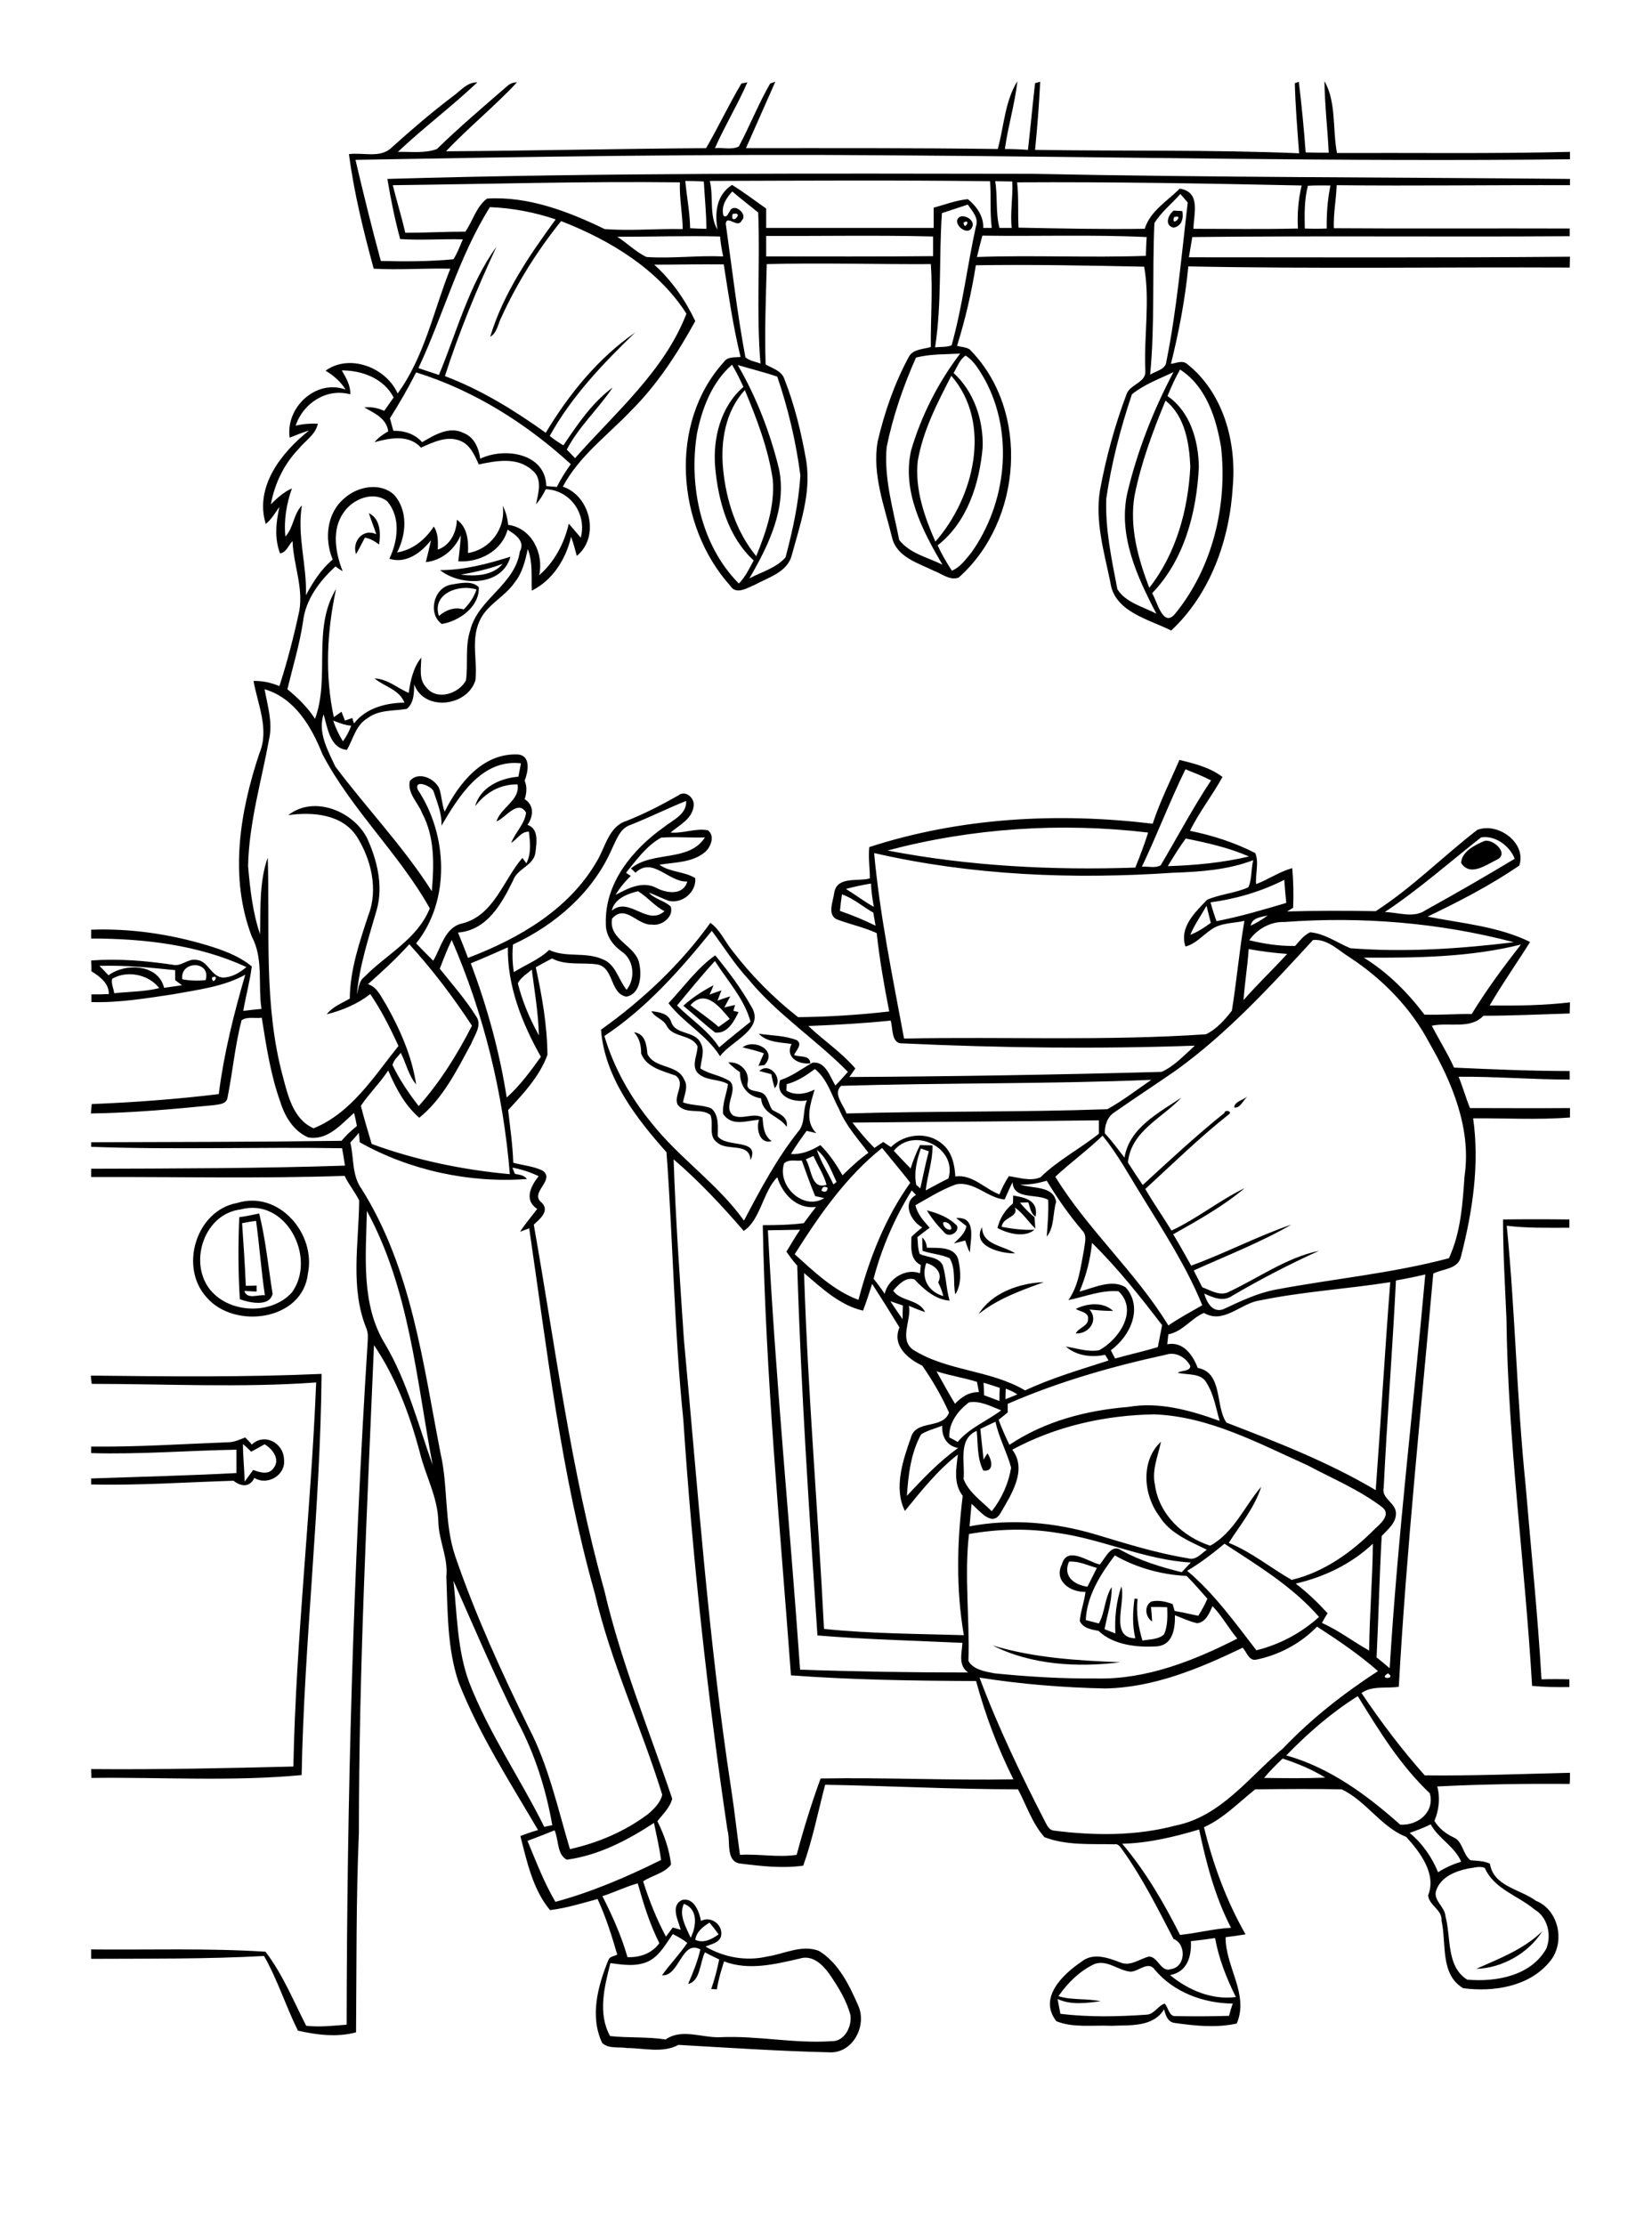 <?xml version="1.0" encoding="utf-8"?>
<!-- Generator: Adobe Illustrator 21.0.2, SVG Export Plug-In . SVG Version: 6.00 Build 0)  -->
<svg version="1.2" baseProfile="tiny" id="Layer_1" xmlns="http://www.w3.org/2000/svg" xmlns:xlink="http://www.w3.org/1999/xlink"
	 x="0px" y="0px" viewBox="0 0 580 781" overflow="scroll" xml:space="preserve">
<path d="M518.3,691c8.1-3.6,16.6-6.8,23.2-13.2C536.7,685.5,527.3,690.8,518.3,691 M348.5,577.5c14.5,4.4,29.8,5.3,44.8,5.9
	C378.5,585.3,362.1,584.4,348.5,577.5 M85.3,506.8c0,4.4,0.5,8.8,0.6,13.2c1-1.4,2-2.7,3-4.1c2.3,0.9,5.5,1.9,7.2-0.7
	c2.4-3.1-0.5-6.7-3.2-8.3c-1.6,0.9-3.2,1.8-4.7,2.6C87.2,508.5,86.3,507.7,85.3,506.8 M80,506.2c2.1,0,4.1-0.9,6.1-1.7
	c0.8,0.8,1.6,1.6,2.3,2.5c4.4-4.2,11.1-0.6,11.3,5.1c0.8,5.5-5.7,9.5-10.4,6.6c-1.6,3.4-4.7,3.1-7.3,1c-16.6,0.5-33.3,1.7-50,1.3
	c0-0.5,0-1.6,0-2.1c17-0.6,34-1,51-1.9c0-2.7,0-5.4,0-8.2c-17,0.3-34,1.7-51,1.2c0-0.6,0-1.7,0-2.3C48,507.9,64,506.8,80,506.2
	 M31.9,482.8c27,0.3,54,0.6,81-0.6c-0.4,47-6.1,93.8-7,140.8c-24.5,2.3-49.2,0.7-73.8,1c0-0.8-0.1-2.3-0.1-3.1
	c23.7,0.2,47.3-0.3,71-0.9c0.9-45,6.2-89.8,8-134.8c-26.2,1.9-52.5,0.5-78.8,0.5C32.1,484.9,31.9,483.5,31.9,482.8 M377.7,459.4
	c3.9-2,9.7-2.6,13.1,0.7c-2.8,0-5.5-0.2-8.3-0.5c3.4,3.8-0.3,8.7-4.8,8.4c1-2.1,4.4-2.5,4.3-5.1
	C382.3,460.5,379.2,460.4,377.7,459.4 M343.6,461.2c4.6-7.5,14.4-10.9,22.9-11.2C358.5,452.9,350.3,455.8,343.6,461.2 M323.8,434.3
	c1,1,1.5,2.1,1.6,3.6c3.8,0.2,9.5-0.6,11,4c0.9,4,1.3,8.8-1,12.4c-0.9-4.2,0.3-8.9-2-12.7c-3-1.4-6.4-1.5-9.5-2.6
	C323.8,437.4,323.8,435.8,323.8,434.3 M356.4,439.9c-5,0.1-15.4-2.5-11.6-9.2C344.8,437,352.3,437.1,356.4,439.9 M527.7,428
	c7.8-0.1,15.5-0.1,23.3,0c0,0.7,0,2.2,0,2.9c-7.4,0-14.7,0.2-22-0.7c3,30.2,3.5,60.6,6.6,90.8c1.9,22.8,4.3,45.6,5.6,68.4
	c3.3-0.1,6.5-0.1,9.8,0c0,0.7,0,2,0,2.7c-4.4,0.1-8.8,0-13.1-0.4c-2.5-43-8.5-85.8-9-128.9C528.4,451.3,527.7,439.7,527.7,428
	 M335.7,427.5c7.3-0.6,5,7.5,4.8,12.1c-0.7-1.4-1.2-2.8-1.6-4.2c-1.4,0.3-2.7,0.7-4,1c1.8-1.8,3.9-3.4,4.4-6.1
	C338,429.3,336.8,428.4,335.7,427.5 M85,429.3c0.5,7.3,1,14.7,1.3,22c1,0,2.9-0.1,3.8-0.1c0,0.5,0,1.6,0,2.1c-1.1,0-3.3-0.2-4.3-0.2
	c0.9,3.1,4.9,1.2,7.2,1.5c-1.3-8.6-1.9-17.5-3.1-26.1C88.2,428.7,86.6,429,85,429.3 M84,427.2c2.3-0.3,4.7-0.8,7-1.3
	c2.3,9.3,3.2,18.8,4.7,28.2c-1.1,4.7-8.1,3.1-11.5,1.9C83.6,446.4,83.6,436.8,84,427.2 M331.2,429c-0.4,1.3,1.4,3,2.7,2.5
	C334.4,430.2,332.5,428.5,331.2,429 M325.4,424.8c3.9,1,7.8,2.5,10.6,5.4c0.9,2.4-3,4.4-4.5,2.3
	C329.2,430.2,327.1,427.6,325.4,424.8 M84.4,424.5c-12.4,1.5-18,17.7-11.2,27.4c6.5,9.1,21.9,9.9,29.3,1.7
	C111.3,441.4,100.4,420.1,84.4,424.5 M83.3,422.2c14.6-4.5,27.7,10.8,24.8,24.8c-1.8,16.5-25.7,19.7-35.5,8.4
	C62.8,444.8,68.8,424.8,83.3,422.2 M355.7,419.6c4.3,0.7,8.9,1.7,7.9,7.4c-1.8-1-1.9-3.3-2.6-5c-0.7,0-2.2,0.1-2.9,0.1
	c1.5,1.8,3.2,3.6,5.1,5.1c0.1,1,0.2,3,0.3,4c-2.5-2.4-4.3-5.4-7.2-7.4c1.5,3.5-4.4,3.3-4.6,6.8c3.8,0.7,7.7,1.2,11.5,1
	c-3.4,2.9-9.3,1.4-13-0.6c0.8-3.4,2.7-6.4,5.4-8.6C355.7,421.8,355.7,420.3,355.7,419.6 M433.3,388.7c0-2,3.3-2.7,4.7-3.9
	C436.5,386.1,435.4,389.1,433.3,388.7 M266.6,375.9c3.5-3.4,8.6,2.7,5.4,6c-0.5-1.6-0.9-3.2-1.2-4.9
	C269.4,376.6,268,376.3,266.6,375.9 M255.7,372.9c4-0.4,7.5,3,6.8,7c-0.8,3.2,2.9,2.8,4.9,3.6c2.4,1.1,2.3,4.2,3.8,6.1
	c2.4,1.3,5.6,2.4,5,5.9c-2.7-4-8.5-4.3-9-10c-4.9-0.8-7.4-4.3-7.4-9.2C258.4,375.4,257,374.2,255.7,372.9 M260.7,367.6
	c4.1-3.2,12.5,1.1,7.7,6.2c-0.5,0.1-1.6,0.2-2.1,0.3c0.6-1.5,1.2-2.9,1.9-4.4C265.8,368.8,263.2,368.2,260.7,367.6 M266.4,362.8
	c4.5,0.7,9.2,0.6,13.4,2.3c2.1,1.5-0.4,3.6-1,5.2c2,0.8,5.6-0.1,5.7,2.9c-4.2,0.5-8.9-2.1-6.6-6.8
	C274,365.8,269.3,365.9,266.4,362.8 M222.6,362.3c4,0.5,4.4,4.5,4.7,7.6c2.5,5.3,10.6,3.5,12.9,9c1.6,2.5,0,5.4-0.4,8
	c3.2,1.2,6.8,0.8,9.9,2.1c2.8,2.3,2.3,6.5,2.3,9.8c3,4.2,15,0.6,11.5,8.4c-0.3-6.5-8.1-3-11.7-6.2c-3.3-2.3-1.1-6.6-2.4-9.7
	c-3.3-2.6-8.6,0.1-11.5-3.6c-1.5-3.3,3-7.4-0.7-10.2c-4.4-1.6-10.2-2.8-12.1-7.7C225.1,367.1,224.6,364.4,222.6,362.3 M228.7,354.9
	c2.6,0.3,5.8,0.7,6.9,3.6c1.4,4.9,8.4,3.1,10.4,7.6c1.6,2.8,0.1,6-0.1,8.9c3.2,2.1,7.3,2.4,10.5,4.6c2.8,3.4-2.8,8.9,1,11.9
	c3.2,1.6,7.1-1.1,10.3,0.7c0.3,3.1,0.4,6.3,3.2,8.3c-4.3,1.2-5.5-4.5-4.4-7.5c-4.4,0.3-9.5,2.5-12.6-2c-0.4-3.6,1.2-7,1.7-10.5
	c-3.4-2-8.1-1-10.9-4.2c-1.9-2.8,0.2-6.1,0.2-9.1c-2.2-4.3-8.6-2.9-10.8-7.1C232.9,357.6,229.9,357.2,228.7,354.9 M242.4,352.8
	c3.3,2.5,6.8,4.9,9.9,7.6c1.3-0.9,2.6-1.8,3.9-2.8C252.7,353.4,247.6,346.9,242.4,352.8 M239.9,353c3.2-2.9,6.8-5.2,10.6-7.2
	c-0.4,1.1-0.9,2.2-1.4,3.3c1.4-0.6,2.8-1,4.2-1.5c-0.5,1.2-0.9,2.4-1.4,3.6c1.5-0.5,3-1.1,4.5-1.5c-0.7,1.3-1.4,2.6-2.1,3.9
	c1.3-0.3,2.5-0.6,3.8-0.9c-0.2,0.5-0.5,1.6-0.6,2.1c0.5,0.1,1.4,0.3,1.8,0.4c-1.6,3.3-3.9,7.7-8.2,7.2
	C247.2,359.4,243.6,356,239.9,353 M237.7,352.9c4.9,4.9,11,8.8,14.8,14.7c3.6-3.1,7.3-6,11-9c-2.1-7.9-8.1-14.4-12.5-21.3
	C246.4,342.3,242.1,347.6,237.7,352.9 M234.7,352.1c5.4-5.7,10-12.3,16.4-16.8c4.7,5.7,9.1,11.6,12.7,18c4.9,7.9-7.1,12-11,17.4
	C248.1,363.2,240,359,234.7,352.1 M521.3,295.1c3.1-0.6,8.6,4.5,4.3,6.6c-3.8,1.8-9.4,6.1-12.6,1.2
	C513.1,298.9,517.9,296.5,521.3,295.1 M384.3,689.3c-5.2,2.4-9.4,6.6-12.7,11.3c4.8,1.5,9.9,0.7,14.8,1.8c-5,0.6-10.3,1.4-15.1-0.8
	c0.3,1.7,0.7,3.5,1,5.2c10,1.2,20.1,1,30.2,0.3c2.7-0.1,4-3.1,6.4-3.9c1.4,1.5,1.5,4.7,4,4.4c6.2,0.1,12.4,0.1,18.6-0.1
	c0.4-1.5,0.8-2.9,1.3-4.3c-10.2-0.1-20.6-3.9-27.3-11.8c-2.3-3.4-5.6,0.5-8.5,0.6C392.7,691.7,388.8,687.7,384.3,689.3 M418.1,681.3
	c0.3,5.4-1.3,10.8-7.3,11.9c6.4,5.3,14.7,8.8,23.1,7.7c-3.3-6.6-6-13.5-7.3-20.7C423.8,680.6,421,681,418.1,681.3 M515.5,655.8
	c-4.5,0.9-9.5,2.9-11.2,7.5c-1.4,3.6,3,5.8,3.2,9.3c2,7.4,0.2,17.5,7.6,22.2c10.1,0.9,22.4-1.3,27.8-10.9c1.9-4.7,0.5-11-4.1-13.7
	c-5.8-4.9-14.3-7.2-17.5-14.6C519.5,654.8,517.3,655.6,515.5,655.8 M394,647.1c8.2,9.7,14.6,20.7,20.3,32c6-0.6,11.9-2.2,17.9-2.5
	c-5.6-10.8-8.7-22.7-11.2-34.5C412.3,644.7,403.2,646.9,394,647.1 M494.9,643.3c4.5,3.7,7.8,8.5,10,13.8c2.5-1.6,5.2-2.8,8.1-3.7
	c-2.3-5.4-7.9-8-10.7-13.1C499.9,641.5,497.4,642.4,494.9,643.3 M450.3,617.2c-2.3,2.2-4.5,4.4-6.5,6.8c7.2,0.1,14.3,0.2,21.5-0.1
	C460.6,621,455.5,618.9,450.3,617.2 M451.6,616.1c15.3,4.3,28.3,13.9,40,24.3c6.1,0.4,12.2-4.3,10.4-11
	c-10.4-9.8-17.9-22.1-25.3-34.1C467.4,601.1,459.2,608.3,451.6,616.1 M487.3,587.3C483.6,589.5,490.5,589.4,487.3,587.3
	 M462.4,570.9c-5.7,5.9-13.4,10-21.4,11.6c-2.5,0.5-3.3-2.7-4.7-4.2c-15.2,7.3-31.2,14-48.3,14.3c-14.7-0.3-29.5-1.5-44.1-3.8
	c6.6,17.6,14.7,34.4,23.3,51.1c0.6,1.2,1.4,2.5,2.9,2.6c14.2,1.8,28.8,1.9,42.7-1.8c15.9-3.2,25.9-17.2,37.7-27.1
	c9.9-10.4,21.3-19.3,33.3-27.1C477.2,580.7,469.8,575.7,462.4,570.9 M375.3,548.1c-2.2,5.2,1.8,8.1,6.5,8.8c1.1-2.2,2.2-4.4,3.3-6.6
	C381.8,549.4,378.7,547.8,375.3,548.1 M391.4,545.9c-5,6.6-9.8,14.1-10.2,22.7c1.5,0.4,3.1,0.8,4.6,1.2c2.2-4,2-8.9,4.5-12.8
	c0.1,5.1-1.6,9.9-2.5,14.8c1.3,0.5,2.5,1,3.8,1.5c-0.3-5.6,0.3-11.2,2.1-16.5c1.6,5.7-4.3,18,4.9,18.2c-1.1-4.6-0.9-9.3-0.3-13.9
	c0.3,0,0.8,0,1.1,0.1c-0.6,4.9,0.3,9.9,1.7,14.6c2.5-0.5,5.6-0.3,7.6-2.2c1.3-3,1.2-6.3,1.1-9.5c-1.9-0.1-3.8-0.1-5.7-0.1
	c0.2,1.7,0.3,3.4,0.4,5.1c-2.4-1.6-2.9-5.4-0.3-7c2.6-0.6,5.1,0,7.5,0.9c0.2,0.6,0.5,1.8,0.7,2.4c2.8,0.5,5.5,1.1,8.3,1.7
	c1.2-1.9,2.3-3.9,3.2-6c-2.4-2.7-4.7-5.4-7.3-8C407.9,552.7,399.1,550.3,391.4,545.9 M454.9,555.8c4.1,3.1,7.7,6.6,11.2,10.4
	c-0.7,1.1-1.4,2.3-2,3.4c5.9,2.6,11,6.6,16.6,9.7c0.1-12.5,1.2-25,1.3-37.5C474.5,548.9,464.9,553.5,454.9,555.8 M416.8,551.3
	c9.5,8,16.8,18.2,24.3,27.9c8.2-2,15.8-6.1,22-11.7c-9.3-10.7-21.5-18-33.2-25.7C425.7,545.3,421.4,548.6,416.8,551.3 M340.2,538.4
	c-1.7,14.8,0.3,29.7-0.2,44.5c1.6,3.1,6,3.8,9.2,4.4c11.9,1.2,23.8,1.9,35.8,1.8c17.4,0.4,34.1-6.2,49.4-14c-3.1-3.7-5.4-8-8.7-11.4
	c-1.1,2.4-2.3,5.7-5.4,6c-2.7-0.6-5.2-1.8-7.8-2.8c0.1,4.4-0.6,10.3-6.1,10.9c-7,0.5-15.5-0.4-20.7-5.4c-2.5-0.5-5.5-0.9-6.6-3.5
	c0.3-3.5,1.6-6.7,2-10.2c-5.2,0.2-11.2-3.8-8.3-9.6c1.8-6.7,9.1-1,13.3,0c2-2.2,4.1-7.6,7.7-4.9c6.6,3.6,13.8,5.8,21.1,7.6
	c1.1-1.2,2.1-2.3,3.2-3.4c-16.1-0.9-31-8.2-46.9-10.4C360.8,536.3,350.4,536.6,340.2,538.4 M323.4,503.4c-3.6,6.5-4.5,14.2-5,21.6
	c5.6-6,11.3-12,18-16.8c-4-0.7-5.8-4-5.6-7.8C328.3,501.4,325.7,502,323.4,503.4 M344.2,501.5c0.3,3.6,0.8,7.2,1.1,10.8
	c0.3-0.5,1-1.7,1.4-2.2c1.5,2.1,2.5,6.6-1.5,6c-2.2-4.3-1.8-9.3-2.3-13.9c-6.7,2.9-4,11.2-4.6,16.9c1.8,4.7,6.4,7.8,9.9,11.3
	c3.5-4.4,5.9-9.8,6.8-15.3c-1.5-5.5-4.3-10.5-5.5-16.1C347.7,499.8,345.9,500.7,344.2,501.5 M355.4,508.8c5.4,7.1-0.4,15.8-4.1,22.2
	c-3,5.3-7.5-1-10.2-3.2c-0.2,2.6-0.5,5.2-0.7,7.9c14.7-2.8,29.9-1.4,44.1,2.8c10.7,3.2,21.4,6.6,32.5,8.4c2.8,0.9,4.7-1.6,6.7-3
	c-6.1-3-13-5.7-16.7-11.8c-5.6-7.4-6.6-19.4,0.6-26.1c-1,5-3.3,10-2.1,15.2c1.4,10.3,9.8,18.2,19.4,21.3c8.3-4.6,12-13.8,17.9-20.7
	c-2.3,7.3-7.3,13.3-11.4,19.7c8,3.2,14.7,8.8,22.1,13c11.3-2.7,21.1-9.7,29.2-17.9c2-1.8,5.8-5.1,2.6-7.6c-8-6.1-17.4-10-26.2-14.7
	c-17.2-7.7-34.6-17.2-53.9-17.9C387.8,496.7,370.6,500.6,355.4,508.8 M333.3,504.5c1,0.5,2,1,2.9,1.6c4.1-4.9,10.2-7.3,15.3-11.1
	c-3.6-1.4-7.4-3.5-11.3-2.8C336.3,495.1,333,499.5,333.3,504.5 M353.1,487.4c0,1.2-0.1,2.4-0.1,3.7c1.4-0.6,2.8-1.1,4.2-1.7
	C355.9,488.5,354.5,487.9,353.1,487.4 M345.3,485.3c0.1,1.5,0.2,2.9,0.2,4.4c1.8,0.7,3.6,1.3,5.4,2c0-1.5,0-3.1,0.1-4.6
	C349.1,486.5,347.2,485.8,345.3,485.3 M328.8,481.3c2.1,3.8,4.2,7.6,6.5,11.4c2.2-2.4,5-4.2,8.4-4.1c-0.2-1.2-0.5-2.4-0.7-3.6
	C338.3,483.5,333.4,482.8,328.8,481.3 M353.8,492.7c0,1,0,2,0,3c-1,0.9-2.1,1.7-3.2,2.6c1.1,3,2.4,5.9,3.8,8.8
	c12.4-8.3,27-12.1,41.7-13.3c10.9-1.9,21.9,1.2,32.1,4.9c-1.3-4.5-2-9.2-4.5-13.2c-1.9-3.8-6.8-2.8-10.2-3.7
	c1.3-0.9,4.4-0.4,4.4-2.4c-1.6-3.1-5.2-5.1-8.7-3.9C390.3,479.6,371.5,485,353.8,492.7 M312.6,456.7c1.4,2.1,2.8,4.2,4.3,6.3
	c0-1.6,0-3.2,0.1-4.8C315.5,457.7,314.1,457.2,312.6,456.7 M442.4,456.4c-6.8,0.9-12.7,8.5-19.7,4.4c-4.4,1.8-7.5,6.6-12.5,7.5
	c-0.1,1.2-0.3,2.3-0.4,3.5c5.6-1.1,9,3.8,10.7,8.3c8.9,1.6,6.1,13.5,10.1,19.2c17.9,6.9,35.9,13.9,52.4,23.7
	c1.8-24.3,3.2-48.7,5.1-73C472.9,452.4,457.4,453.3,442.4,456.4 M490.1,449.4c-1.2,24.2-3.1,48.4-4.3,72.7c-0.9,3.9,4.3,5.3,4.3,9
	c0.1,3.4-2.9,5.7-5,8c-0.8,14.2-1.1,28.4-1.8,42.6c1.5,1.2,3.1,2.5,4.6,3.8c2.8-46.2,8.4-92.1,12.5-138.2
	C497,448.1,493.6,448.8,490.1,449.4 M282.3,446.8c1.3,41.7,4.9,83.3,7,124.9c16.3,1.7,32.7,1.7,49.1,2.2
	c-2.8-16.2-2.4-32.7-0.4-48.9c-3.3-4.3-2.3-9.5-1.7-14.5c-7.2,5.6-12.9,12.8-18.6,19.8c-4-8-0.7-17.8,2.1-25.7
	c1.7-6.5,11.1-2.8,13.4-8.8c-2.6-5.8-5.8-11.3-9.4-16.5c-5.1-2.4-10.7-7.1-8-13.4c-3.1-5.1-6.3-10.2-9.6-15.3c-1,3.1-2,6.3-3.2,9.4
	C294.8,458.1,288.5,452.1,282.3,446.8 M325.2,443.3c-1.9,5.3,0.6,10,6,11.6c-0.4-1.6-1-3.2-1.8-4.8
	C331.1,446.7,328.3,444.1,325.2,443.3 M383.4,436.2c-0.6,5.9-2.1,11.7-4.4,17.1c5.1-1.3,11.3-4.5,16.2-1.5
	c6.3,7.2,1.6,17.2-5.2,22.1c0.5,1,1,1.9,1.5,2.9c5-1.4,10-2.5,15-4c0.5-2.6,1-5.1,1.5-7.7C400.3,455,392.4,445.1,383.4,436.2
	 M269.6,431.8c2.6,51.5,7.7,102.8,11.3,154.2c19.7,0.7,39.3,1,59,1c-3.6-2.5-2.2-6.8-2-10.4c-17-0.8-34-1.2-50.9-2.6
	c-2.9-43.2-5.8-86.5-7.1-129.8c-1.4-1.5-2.6-3.2-3.8-4.9c1.6-2.6,3.1-5.2,4.8-7.7C277.1,431.7,273.4,431.7,269.6,431.8 M306.7,448.8
	c1.4,1.7,2.7,3.5,3.9,5.3c1.1-5.1,7.3-9.2,12.4-7.2c0.1-0.7,0.2-2.2,0.3-2.9c-3.9-1.9-3.4-6.3-3.3-9.9c1.2-1.2,2.5-2.3,3.8-3.3
	c-3.9-2.1-7.3-8.6-2.2-11.4c-0.5-0.5-1-1.1-1.5-1.6C314.2,427.3,309.6,437.8,306.7,448.8 M288.4,417.9c1.3,0.7,2,0.4,2.2-1
	C289.4,416.2,288.7,416.5,288.4,417.9 M358.2,415.7c4.2,1.6,11.6,0.3,12.6,6.1c-1.2,3.9-0.6,9.1-3.3,12.2c0.3-4.3,0.7-8.6,0.5-12.9
	c-4.1-2.3-12.2,0.1-12.5-6.2c-1,2-1.9,4.1-2.8,6.1c-6.1-0.6-10.8-6.6-17.1-5.3c-5,1.8-9.6,4.7-14.2,7.3c0.7,3.2,2.9,5.5,5,7.9
	c-1.5,1.1-2.9,2.2-4.3,3.3c0.2,2,0.1,4,0.8,5.9c2.7,1.3,6.6,0.9,8.1,4c1.2,4,1.2,8.3,2.4,12.4c-5.1-0.4-9-4-12.4-7.5
	c-3.1-0.9-5.6,1.9-7.4,4c2.5,3.8,9,2.9,11.2,7.5c-1.9-0.6-3.8-1.4-5.7-2.2c1,5-3.5,11.5,1.3,15.3c12,7.7,27.2,7.1,39.5,14.4
	c9.4-4.4,19.4-7.3,29.3-10.5c-0.4-0.7-0.8-1.3-1.2-2c-4.7,1-10,0.4-13.8-2.9c3.9,0.6,7.7,2,11.7,1.3c6.9-3.7,13.9-14,6.8-20.7
	c-6-0.5-11.8,1.9-17.6,3.1c3.7-5.2,4.3-11.7,5.5-17.8c0.2-2.2,1.2-4.8-0.6-6.6c-4.7-5.5-8.8-11.4-12.5-17.5
	C364.4,415.3,361.3,415.9,358.2,415.7 M275.3,408.3c-2.6,7.8,6.7,16.8,14.1,12.2c-0.8-0.2-2.4-0.5-3.2-0.7
	c-1.7-4.1-3.2-8.3-4.7-12.5C279.5,407.6,277,406.7,275.3,408.3 M236.5,406.9c0.7,21.1,2.2,42.1,3.6,63.1
	c4.9,52.6,8.6,105.5,16.6,157.8c1.2,7.7,2,15.5,3.1,23.2c6.6-0.4,13.3,1,19.9,0c2.4-9,5.2-18,8.4-26.8c22.5-0.4,45.1,0.7,67.7,0.3
	c-5.5-11-9.9-22.6-13.1-34.5c-21.7-0.1-43.3-0.4-65-2c-3.9-52.6-8.9-105.3-9.9-158c4.8,0,9.6-0.1,14.4-0.7c1.4-1.9,2.8-3.8,4.3-5.7
	c-6.8,0.9-11.8-4.6-13.6-10.4c-4.9,4.7-6,15.2-11.8,18.8C253.5,423.2,245.4,414.5,236.5,406.9 M282.9,406.9
	c2.1,3.2,1.8,10.8,7.3,8.9c-1-3.6-3.1-6.7-4.6-10.1C284.7,406.1,283.8,406.5,282.9,406.9 M286.8,403.6c1.4,4.3,4,8.1,5.8,12.1
	c0.3-0.2,0.9-0.7,1.1-0.9C291.8,410.9,290.4,406.4,286.8,403.6 M323.3,403.1c-1.4,4.1-2.5,8.4-1.6,12.8c0.4,0.3,1.1,0.9,1.4,1.2
	c1-4.3,1.8-8.7,3-13C325.1,403.7,324.2,403.4,323.3,403.1 M279,440.2c6.8,6.1,13.7,12.8,22.4,16c3.8-14.5,9.4-28.8,18.2-41.1
	c-3.2-4.1-6.6-8.1-9.9-12.2C297,413,287.6,426.6,279,440.2 M313.8,403.9c1.9,2.1,3.9,4.1,5.9,6.2c0.9-2.8,2-5.6,3.3-8.2
	c1.4,0,2.9,0.1,4.4,0.1c0.1,5.4-1.8,10.5-2.4,15.8c2.7-1.4,5.3-2.9,8-4.2C336.2,402.7,320.7,395.3,313.8,403.9 M370.5,413
	c11.5,18.7,28.2,33.4,39.7,52.2c3.8-2.6,7.9-4.8,11.9-7.1c-5.5-13.5-13.5-25.8-21.1-38.2c-4.5-7.2-8.5-14.7-13.9-21.3
	C381.8,403.7,375.9,408,370.5,413 M299.3,394c2.4,3.1,4.9,6.1,7.7,8.9c1-0.7,2-1.4,3.1-2.1c0.9,0.6,1.8,1.2,2.7,1.8
	c4.7-4.7,12.9-5.6,18-1.1c3.4,2.7,4.4,7.3,4.6,11.4c6.1-0.8,10.2,4.3,15.5,6.3c0.9-2.3,2-4.4,3.3-6.4c3.7,0.5,7.5,1.9,11.1,0.4
	c6.1-6,13.9-10,20.5-15.3c0-1.6,0-3.2,0-4.7C356.9,393.6,328,393.7,299.3,394 M295.3,381.1c-3,2.8,0.9,6.7,1.9,9.7
	c30.5-0.9,61.1-0.4,91.6-1.5c5.4-3,10.3-6.8,15.4-10.3C367.9,380.5,331.6,380,295.3,381.1 M276.2,380.5c0,0.6-0.1,1.7-0.1,2.3
	c3.1,1.8,6.8,1.2,9.9-0.4c-1.4,5-3.7,11,0.6,15.3c-1.1-0.3-2.2-0.5-3.4-0.8c-1.9,2.6-3.8,5.3-5.5,8.1c3.7,0.3,7.2-1.2,10.3-3.1
	c3.2,3.1,5.6,6.8,7.8,10.6c2.9-2.8,5.8-5.6,9.1-7.9c-3.7-4.9-7.9-9.5-10.3-15.3c-2.6-4.8-4.1-10.6-8.5-14.1
	C283.1,377.4,279.9,379.6,276.2,380.5 M283.8,360.1c5.4,5.1,11.6,9.2,16.5,14.9c-0.7,1-1.4,2-2.1,3c36.5-0.2,73.1-0.8,109.6-1.8
	c4.5-2,8-5.9,11.7-9.2c-34.1,1.2-68.3,0.8-102.5-0.8c-4.2,0.3-3.4-5.2-4.3-8C303.1,359.2,293.5,359.7,283.8,360.1 M438.4,333.1
	c-0.4,6-1.4,11.9-1.8,17.9c4.9-5.6,10.3-10.7,15.3-16.2C447.5,334.5,442.9,333.9,438.4,333.1 M478.8,336.1
	c8.4,5.2,15.4,12.2,21.3,20c5.5,0.2,11.1-0.3,16.6-0.2c5.2-8.5,11.1-16.5,17.3-24.4C516,336,497.3,336.2,478.8,336.1 M412.7,375.8
	c-7.1,4.9-14.3,9.6-21.3,14.5c-2.6,1.6-3.6,4.6-3.5,7.5c2.5,2.6,4.6,5.6,6.9,8.5c1.7-10.5,12-15.7,20-21.1
	c-6.8,7.3-17.7,11.7-18.8,22.8c1.7,2.7,3.4,5.3,5.2,7.9c9.4-8.6,18.7-17.3,28.7-25.3c0.1-1.2,2.5-0.7,1.8,0.3
	c-10.4,8.2-19.9,17.5-29.6,26.4c2.9,5,6.2,9.7,9.2,14.6c9-4.2,16.8-10.6,25.7-14.9c-7.6,6.4-16.4,11.3-25.1,16.2
	c2.2,3.6,4.2,7.3,6.3,11c11.9-4.3,23.2-10.3,35.2-14.4c-10.9,6.3-22.8,10.9-34.3,16.1c1,2,2,3.9,3,5.9c2.8,1,5.6,2.9,8.7,1.9
	c10.7-4.9,20.7-12.3,32.3-14.7c-10.4,4.7-20.6,10-30.5,15.8c-3.2,2.2-6.7,0.6-9.8-0.8c0.8,3,2.9,6.9,6.7,5.5c6-2.8,12-5.7,18.5-6.9
	c20.2-3.8,40.8-5.7,60.7-11c4.2-9,4.8-19.2,5.5-28.9c2.4-16.5-4.3-32.7-12.4-46.7c-6.4-12.2-16.4-22.4-27.8-29.9
	c-4.1-2.5-7.8-6.6-13-6.2C446,346.2,430.8,362.8,412.7,375.8 M212.2,363.6c3.3,11.2,9.2,21.6,16.6,30.6
	c9.8,12.4,23.2,21.3,32.4,34.2c5.7-10.8,11.4-21.6,19-31.2c2.7-3,1.5-7.4,3.1-11c-4.5,0.9-11.3-1.2-9.4-7.1c4.1-1.3,7.6-4,11.3-6.1
	c4.6-0.7,6.2,4.9,8.1,8c1.5-1.6,3-3.2,4.4-4.8c-11.2-11.4-24.9-20.2-35.1-32.7c-4.8-5.2-8.5-11.2-12.7-16.8
	C238.8,340.4,227,353.8,212.2,363.6 M438.6,330c5.3,1.3,10.7,2.1,16.1,2c1.6-1.8,3.1-3.8,5.3-4.8c5.2,0.5,9.5,3.7,14.1,5.6
	c19.1,1.5,38.4,0.2,57.4-2.1c-26.2-6.9-53.6-9.1-80.6-7.1C446.1,323.4,441.3,326.1,438.6,330 M439.1,324.9c2.1-1,4.1-2.2,6-3.6
	C442.8,321.9,439.6,322,439.1,324.9 M417.9,328.1c2.6-1,5-2.6,7.2-4.2c-0.5-2-1-4-1.5-6C421.7,321.3,419.4,324.5,417.9,328.1
	 M295.6,313.9c-0.3,1.9-0.5,3.9-0.7,5.8c4.3,1.5,8.5,3.2,12.5,5.2c-0.3-1.5-0.5-3.1-0.8-4.6C303,318.3,299.7,315.3,295.6,313.9
	 M297,312c3.3,2,6.4,4.4,9.8,6.3c-0.5-2.7-0.9-5.5-1-8.2C302.8,310.6,299.9,311.2,297,312 M425,316.7c0.6,2.2,1.3,4.4,2.1,6.6
	c8.3-1.6,16.4-4,24.5-6.4c-0.3-2.7-0.5-5.4-0.7-8.1C442.8,312.9,434,315.5,425,316.7 M306.9,299.4c2,21.9,6.5,43.5,10.5,65.1
	c35.3-0.7,70.7,0.9,106-1.5c3.6-1.7,6.7-5.1,9.1-8.3c1.7-10.5,2.6-21.1,4.4-31.5c-3.9,0.9-8.3,0.6-11.7,3.1c-3,2-5.4,5-9,5.9
	c-2.2-6.8,3.3-11.9,7.6-16.4c4.6-2,9.9-2.3,14.5-4.4c1.3-2.9,0.9-6.4,1.7-9.5c-8.9,3.4-18.6,4.1-28,4.4
	C376.9,308.7,341.3,307.3,306.9,299.4 M416.3,294.3c-2.3,3.1-4.3,6.4-6.3,9.7c9.6-0.3,19.2-1.2,28.5-3.4
	C431.4,297.5,423.8,295.8,416.3,294.3 M520,293.9c-11.2,8.8-21.9,18.3-33.8,26.2c4.8,0.1,10.1,2.3,14.4-0.7
	c10.5-5.8,20.9-11.8,31.2-18C530,296.8,524.9,293.1,520,293.9 M311.6,298.5c28.5,5.5,57.9,7,87,6c1.6-4,3.2-8.1,4.5-12.3
	C372.5,288.6,341.4,290.6,311.6,298.5 M416.2,270c-5.5,11.2-9.9,22.9-15.3,34.2c2.2-0.2,4.7,0.6,6.6-0.5
	c5.9-9.9,11.3-20.2,17.7-29.8C422.3,272.4,419.2,271.2,416.2,270 M414.1,266.7c5.2,1.3,10.7,2.6,15.1,6c-3.5,6.4-8.2,12.3-11.4,18.9
	c7.9,1.6,15.7,4.1,22.9,7.8c1.4,3.3,0,7.3,0.3,10.9c4.3-1.6,8.2-4.4,12.7-5.6c0.4,4.6,0.5,9.3,0.3,13.9c-0.5,0.3-1.6,1-2.1,1.3
	c10.4-0.3,20.7-0.3,31.1-0.1c12.7-8.2,23.6-19.2,35.6-28.5c7.2-2.9,17.5,4.5,14.8,12.5c-10.1,6.9-21.1,12.6-32.2,17.9
	c12.1,2.4,24.8,3.4,36,8.9c-4.7,7.5-9.8,14.7-14.2,22.3c9.4,0.1,18.8,0,28.2-1.1c0,1.3-0.1,2.6-0.1,3.9c-10.1,0.3-20.2,0.8-30.3,0.8
	c-4.5,4.9-12.2,2.2-18.1,3.5c2.5,4.9,5.5,9.6,7.8,14.7c13.5,0.6,27,1.2,40.6,1.2c0,0.8,0,2.3,0,3c-13,0-26-1.1-39-1
	c1.5,3.6,2.5,7.4,4,11c11.7,0,23.4,0.1,35.1,0c0,0.8,0,2.5,0,3.3c-11.3,0.9-22.6,0.2-34,0.3c2.3,16.1-0.2,32.6-4.2,48.2
	c-0.9,4.9-6.4,4.5-9.8,6.3c-4.3,48.3-9.4,96.5-12.1,145c-4.4,0.7-9.3-0.5-13.1,2.2c6.8,10.1,14.1,19.8,22.2,28.9
	c17,0.2,34-0.5,51-0.9c0,1,0,2.9-0.1,3.9c-15.5-0.1-31,0.1-46.5,0.9c1.1,4,0.6,8.3-1,12.1c1.6,2.6,4,4.5,6.8,5.8
	c3.3,1.5,3.1,6,5.9,8c2.3,0.2,4.7,0.2,6.8,1.2c1.2,8,10.6,8.9,16.1,13c8.3,3.3,10.5,15.1,4.7,21.6c-7.2,8.6-19.6,10.5-30.2,9.1
	c-8.2-4.9-5.8-15.7-7.6-23.7c0.3-3.9-4.4-5.3-4.7-8.9c3-7.5-2.8-15.1-7.7-20.5c-8.9-3.5-14.1-12.7-22.7-16.7
	c-10.1-0.2-20.2-0.1-30.3,0c-5.8,4.6-11.1,10.2-18,13.3c3.2,13.1,7.9,25.9,14.6,37.6c-2.3,0.4-4.7,0.7-7,1
	c-0.1,10.4,8.3,20,3.9,30.3c-7.2,1.6-14.6,0.8-21.8-0.2c-2.4-0.3-3.2-2.7-3.7-4.8c-3.9,6.4-12,5.5-18.5,5.8
	c-6.4-0.3-13.4,0.8-19.3-1.6c-6.5-8.2,2.3-16.5,8.8-20.9c4.1-3.3,9.3-1.4,13.7,0.3c3.5,1.4,6.6-1.2,9.9-2.1c3.3-0.1,4.2,5.7,7.8,4.4
	c5.2-0.7,5.5-8.8,0.9-10.6c-5.5-10.6-10.9-21.4-17.9-31.2c-0.7-0.9-1.4-2.3-2.8-2c-8.2-0.2-16.8,0.5-24.6-2.5
	c-4.3-4.8-6.3-11.2-9.3-16.8c-22.6,0-45.1-1.2-67.7-1.6c-2.5,9.5-4.4,19.2-7.7,28.4c-7.2,1-14.5,0.2-21.7-0.7
	c-5.8-0.4-3.7-7.9-4.9-11.8c-7.1-47.8-12.3-95.9-15.5-144.1c-3.2-31.2-3.6-62.6-5.9-93.8c-10.8-12.1-21.7-26.3-23-43
	c14.6-10.4,27.9-22.9,38.4-37.5c3.4,2.4,5,6.4,7.5,9.5c6.7,8.8,14.6,16.8,23.3,23.6c10.7-0.1,21.4-0.8,32-2
	c-1.8-9.1-3.4-18.3-4.4-27.5c-4.3-2-9-3-13.4-4.6c-4.3-1.3-1.9-6.5-1.5-9.6c1-5.9,8.3-3.8,12.5-5c0-3.7-0.6-7.3-0.2-11
	c32.1-10.4,66.2-12.2,99.5-8.2C407.2,281.4,410.9,274.1,414.1,266.7 M154.1,216.2c2.4-2.1,5.5-3.3,8.7-2.3c2-2,3.6-4.3,4.5-7
	C161.2,204.9,151.5,208.3,154.1,216.2 M158.3,205.2c3.1-0.5,7.4-1.6,9.8,0.9c0.3,6.8-6.8,11.9-13,12.9
	C150.2,215.5,152.1,206.4,158.3,205.2 M161.8,201.7c5.1,0.6,11.1,0.4,14.7-3.8C171.7,199.7,166.8,200.8,161.8,201.7 M154.5,200.1
	c8.5,0,16.7-2.2,24.7-4.7C176.3,205.9,161.6,205.8,154.5,200.1 M129.5,180.1c4.1,2,4.2,7.1,3.6,11c-1.5-1.1-3.1-2.1-5-2.4
	c-1,1.9-2,3.9-3.1,5.8c-1.5-4.5,2.5-9.2,7.1-7C131.3,185,130.3,182.6,129.5,180.1 M338.3,78.1C338.5,81.4,341.2,76.5,338.3,78.1
	 M337.2,76c2.1-0.6,5.4,1.7,4,3.9C339.5,83.3,333.5,77.8,337.2,76 M412.2,76.2C411,80.2,416.2,75,412.2,76.2 M412.1,73.9
	c0.8,0.1,2.3,0.1,3,0.2c0.5,2.5-0.2,5.3-3.1,5.8C408.7,79.1,410.1,75.4,412.1,73.9 M236.2,678.8c-2.4,3.4-4.4,7.3-8.2,9.4
	c-4.3,2.2-9.2,1.4-13.7,0.8c-2.1,8.3-4.5,17.7-0.1,25.6c6.5,0.7,13.1,0.2,19.5,1.2c5.7-4,12.8-0.5,19.2-0.8c13-0.6,26,2.3,39,1.4
	c4.6,0.2,7.2-5.1,6.7-9.1c-1.4-5.3-4.4-10.1-7.5-14.6c-2.3-3.2-5.9-6.7-10.3-5.3c-8.7,2-17.9,4.3-26.6,1c-1,3.2-2,6.4-2.5,9.8
	c-0.5,0-1.5-0.1-2-0.1c1.2-3.4,2.1-6.9,2.8-10.4c-1.7-0.8-3.4-1.6-5-2.5c-1.8,3.6-1.6,10.2-5.9,11.1c1.7-3.9,3.3-7.9,4.3-12.1
	c-6.6-3.6-7.3,9.5-13.5,9.1c2.8-3.9,6.2-7.4,8.9-11.4C239.8,680.7,238,679.7,236.2,678.8 M244.1,680.8c2.8,1.4,5.9-0.2,8.2-1.9
	c-1-1.4-2.1-2.8-3.2-4.1C246.8,676.2,244.5,678,244.1,680.8 M240.1,668.2c-1.9,3.9,0.8,8.3,2.4,11.9
	C244.5,676.1,245.2,670,240.1,668.2 M211.5,665.5c3.5,6.9,6.7,14,8.8,21.4c4.3,0.2,8.6-1.3,11.2-4.9c-3.4-6.7-5.6-13.9-7.6-21
	C219.6,662.2,215.6,664.2,211.5,665.5 M199,652.7c-3.5-1.8-2.8-7-4.3-10.3c-3.2,1.3-6.3,2.5-9.5,3.7c3,7.2,5.8,14.6,9.8,21.4
	c12.9-3.5,25.2-8.8,37.1-14.7c-0.6-4.4-1.6-8.7-2.5-13C220.3,645.9,210.1,651.2,199,652.7 M159.2,554.8c1.3,11.9,1.3,24.2,5.5,35.6
	c6.9,17.8,17.9,33.7,26.4,50.8c0.7-0.2,2.1-0.5,2.8-0.6c-2.2-12.6-6.1-25-12.2-36.4C173.6,588,166.5,571.3,159.2,554.8 M128.8,425
	c-0.3,15.7-2.2,32.9,6.5,46.9c7.7,13.1,11.5,28,16.6,42.3C146.2,484.1,143.7,452.3,128.8,425 M123,401c1.3,5.4,0.5,11.5,3.9,16.2
	c17.6,27.9,21.6,61.3,27.8,93c2.7,11.8,1.2,24.3,5.1,35.9c7.1,20.7,16.2,40.6,25.8,60.2c7,13.4,10.2,28.3,14.5,42.7
	c9.8-2.2,19.3-6.2,27.4-12.3c2.1-1.8,4.4-4,5-6.8c-7.3-23.8-18.1-46.5-23.7-70.8c-11.8-41.8-16.7-85.1-23-128
	c-1.1,0.4-2.1,0.8-3.2,1.2c1.8-2.8,4-5.3,6-8c-4.7-3.1-2.3-7.9,0.5-11.5c-2.9-1.4-6-2.4-9.2-3c0.2,0.6,0.7,1.7,0.9,2.2
	c1.5,0.3,3.2,0.4,4.2,1.8c-20.1,1.5-41.1-3-58.7-12.9c-0.1-1.1-0.2-2.2-0.3-3.3C125,398.8,124,399.9,123,401 M74.4,343.1
	C74.6,346.4,77.4,341.6,74.4,343.1 M39.4,343.5c-0.5,1.6,0.5,3.4,0.7,5.1c5.3-0.6,10.6-0.5,15.8-1.8
	C52.1,341.9,44.6,340.5,39.4,343.5 M181.8,345.1c1.6,6.4,4.2,12.5,7.4,18.3c-0.2-7.8-1.5-15.4-2.5-23.1
	C185,341.8,182.9,343,181.8,345.1 M34.9,339c1.1,1.1,2.2,2.2,3.2,3.3c5.9-4.4,17.5-4,19.5,4.4c2.1-0.3,4.2-0.6,6.3-0.9
	c-0.8-0.6-1.6-1.2-2.4-1.8c0-1.2,0-2.4,0-3.5C52.7,339.6,43.8,338.7,34.9,339 M64,343.7c2.7,0.5,5.5,0.6,8.2,0.3
	C74.2,337,63.1,337.1,64,343.7 M165.3,338.1c5.7,15.2,10.1,31,12.6,47.1c4.7-4.2,8.4-9.3,12-14.3c-6.6-11.7-11.8-24.8-11.6-38.4
	C174,334.4,169.7,336.3,165.3,338.1 M129.2,345.4c3.3,1.1,4.6,4.5,6.3,7.1c4.9,8.7,9.1,18.1,10.6,28.1c-2.7-3.2-3.5-7.4-5.4-11.1
	c-1,1.4-2.5,2.5-2.9,4.3c2.5,5.2,5.7,9.9,9.2,14.4c7.5-8.4,13.6-18.2,18.7-28.2c-6.6-10.1-13.9-19.7-22-28.6
	C139.3,336.3,134.3,340.9,129.2,345.4 M154.4,340c4.4,5.5,9.1,10.8,12.9,16.9c2,3.1-0.8,6.6-1.9,9.5c-5,9.2-9.9,19.2-18.2,25.9
	c-5.1-4.4-8.3-10.5-10.9-16.6c-2.9,4.4-6.7,8.1-9.6,12.4c1.1,4.5,2.5,8.9,3.8,13.4c15.6,5.7,32,9.1,48.5,10.6
	c-2.3-28.3-9.1-56.2-20.4-82.2C157,333.2,155.7,336.6,154.4,340 M214.8,319.6c6.2-5.1,12.4,5.6,18.5,0.2c-3.5-1.8-6-5-9.3-7
	C220.3,313.7,215.7,315.4,214.8,319.6 M219.8,306.3c0.4,0.3,1.2,0.9,1.7,1.1c-2.1,2-3.9,4.2-5.4,6.7c4.3-2.3,9.4-5,14.3-2.5
	c3.5,1.9,9.5,2.8,10.9-2.2c-6.6,0.3-12.1-8.9-18.2-3.1c-0.5-0.5-1-1-1.6-1.5c7.6-6.3,20.4-2.1,26-10.9c-5.1,0.2-10.3-0.3-15.4,0.1
	C226.9,296.9,223.4,301.9,219.8,306.3 M221.4,289.5c-3.7,1.2-4.9,5.1-6.5,8.3c-6.6,15.3-19.9,26.8-34.8,33.7
	c-0.3,3.2-0.2,6.5,0.3,9.7c4.1-2.6,8.9-4.4,12.4-7.8c5.9,2.8,12.6,0.6,18.6,3.2c4.8,1.7,5.7,7.3,8.6,10.8c3.2-4,2.6-10.6-1.8-13.5
	c-3.2-2.3-5.6-5.7-5.5-9.8c-0.4-14.2,9.4-26,20.4-33.8c3.1-2.5,8.1-4.5,7.8-9.2C234.4,283.7,228,286.9,221.4,289.5 M155,289.8
	c0.2-4.2-1.5-8.1-2.8-12.1c-0.9-2-7-4.3-5.5-0.5c10.5,15.8,11.5,38.8-0.6,53.9c2,2.1,4,4.1,6,6.1c2.8-4.7,4.1-11.8,10.2-13.1
	c11.1-2.8,14.4-15.2,21.1-23c0.4,0.5,1,1.4,1.4,1.9c1.8-3.5,1.3-7.4,0.9-11.1c-2.8-0.1-4.1,2.7-6.2,3.9c1.4-3.7,4.7-6.5,5.2-10.6
	c-2.9-4.8-7.2,1.9-10.4,3.1c1.5-4.9,8.4-7.5,7.4-13c-6.1-0.1-11.3,2.9-14.9,7.7c1.8-6.7,8.8-9.9,15.2-10.4c0.3-1.6,0.6-3.1,0.9-4.7
	C169.1,266.3,161,279.6,155,289.8 M117,252.9c0.8,2.6,2,5,3.4,7.3c1.2-1.7,2.2-3.5,2.9-5.5C121,254.5,119,253.7,117,252.9
	 M92.9,241.9c1,5.7,2.9,11.6,1.6,17.4c-2.7,14.9-7.1,29.5-7.4,44.7c0.7,8,1.6,16.2,4.2,23.9C91.5,319,91,309.4,94,301
	c0.8,25.6-1.5,51.7,5.3,76.8c1.8,6.8,3.7,15.1,10.8,18.2c13.3-5.4,21.2-18.2,29.8-28.9c-2.9-6.3-6-12.5-9.9-18.2
	c-4.5,3.5-9.8,5.7-15.3,7.1c2.1-2.7,5.3-3.9,8.1-5.5c0.1-10.1,3.4-19.8,6.5-29.2c3.6-9.1,1-19.8-4.1-27.8c-5.2-7.8-15.5-8.6-24-7.4
	c9-7.1,22.9-1.4,27.7,8.1c3.5,7.7,5.7,16.6,3.4,25c-2.8,9.8-6.1,19.6-7,29.8c0.6-2.1,0.7-4.7,2.6-6.1c7.8-8,18.6-13.2,23-24.1
	c-10.8-19.2-27.4-34.5-37.7-54.1C109.4,255.1,103.5,245,92.9,241.9 M120.7,179.8c-4.4,6.1-2.9,14.2-0.4,20.7
	c-0.6-0.4-1.9-1.2-2.5-1.7c-5.6,5.1-10.5,11.6-11.4,19.3c-1.2,8.1-3.6,15.9-5.5,23.8c3.6,3,7.1,6.3,9.7,10.4
	c5.4-14.7-1.1-31.7,7.4-45.6c-3.2,14.7-4,30.2-0.8,45c0.9-0.6,1.8-1.3,2.7-1.9c0.4,1,0.8,2.1,1.2,3.1c0.9-0.3,1.8-0.6,2.6-0.9
	c0.1,0.5,0.4,1.4,0.6,1.9c4.2-5.4,11.1-7.2,17.7-7.3c-1.9-4.7-7.1-5.6-10.5-8.5c4.6,0.2,8,3.4,12,5.1c0.6-4.4,1.6-8.9,4.4-12.4
	c0,3.5-1,7.7,1.8,10.5c3.7,4.7,11.4,2.2,13.9-2.5c0.8-5.8-0.4-11.9,1.5-17.6c2.8-11.1,15.7-15.9,17.4-27.6c2-3.7-1.6-6-4.3-7.7
	c-2,7.5-9.9,11.6-17.3,11.1c0.4-3.1,0.7-6.1,0.9-9.2c-2.2,5.1-6.7,8.9-12.3,9.5c0.6-2.6,1.3-5.1,1.8-7.7c-3.4,4.4-8.8,8.4-14.6,6.5
	c3-6.2,4.1-14.6-0.8-20.2C131.1,172.2,123.9,175.1,120.7,179.8 M409.2,140.6c-4.5,10.9-8.6,21.9-10.9,33.5c-1.8,11,1.3,22,5.2,32.2
	c9.4-11.9,13.6-27.3,14.4-42.3C417.6,155.7,416.1,146.1,409.2,140.6 M261.5,136.9c-6.9,7.5-8.6,18.2-7.6,28
	c1.1,10.8,4.6,21.8,11.6,30.3c3.5-8.6,6.6-17.6,5.8-27C269.7,157.4,265.7,147,261.5,136.9 M322.2,161.9c-1,9.8,2.3,19.3,6.2,28.2
	c13.5-15.3,20.1-41.5,5.6-58.2C329.1,141.4,324,151.2,322.2,161.9 M397.4,138.4c-4,11.9-7.2,24.2-9,36.6
	c-0.4,10.7,1.9,21.4,3.9,31.8c2.9,4.7,9,6.1,13.7,8.6c-6.8-13-13.5-27.5-10.2-42.4c3.5-14.7,9.1-29,16.2-42.4
	C407,133,401.7,134.9,397.4,138.4 M146.1,130.7c-2.8,5.5-5.9,10.9-9.2,16.1c0.4,1.5,0.8,2.9,1.2,4.4c3.8-0.1,7.6,1.1,10.1,4
	c4.3-2.5,9.6-5.8,14.6-3.2c3.7,1.4,5.3,5.3,5.8,9c8.5-4.1,22.9-2,23.2,9.6c1.2,0.1,2.5,0.2,3.7,0.3c1.4-2.8,3.1-5.5,4.9-8
	C184.9,148.7,166.4,137,146.1,130.7 M414.3,129.7c-1.7,3-3.1,6.1-4.4,9.3c8,5.5,10.9,15.7,11,25c-0.8,15.9-5.1,32.5-16.4,44.2
	c1.8,2.9,3.8,12.2,8,7.3c13.2-16.1,18.5-38.1,16.2-58.6C427,146.8,423.5,135.6,414.3,129.7 M120,130c1.5,2.6,3.1,5.3,3,8.4
	c-8.3-2.3-16.6,3.1-19.2,11c2.5-0.6,5.1-0.8,7.8-0.7c-0.8,3.9-4.5,6-6.8,8.9c-5.1,5.3-8.4,12.2-9.7,19.4c2.2-2.2,4.5-4.3,7.4-5.6
	c-1.9,5.4-2.9,11.1-2.3,16.9c2.9-3.1,2.8-7.9,5.8-10.9c-1.8,10.5,1.8,21,1.4,31.5c2.5-4.6,5.3-9.1,9.4-12.5
	c-3-7.3-2.1-16.4,4.2-21.6c4.6-4.1,12.5-5.6,17.3-1.2c5,5.5,4.4,14,1.1,20.3c5.5-0.9,9.9-4.5,12.9-9.1c1.6,2.4,1.5,5.4,1.4,8.1
	c4.4-1.5,6.6-6.1,6.7-10.5c3.8,2.7,4.1,7.5,3.9,11.7c7.9-1.3,13.3-8.6,12.2-16.6c1.1,2.1,1.7,4.4,1.9,6.7
	c8.3,1.1,12.6,10.1,10.9,17.7c5.4-4.7,8.8-11.2,10.4-18.1c1.4,1.6,2.8,3.3,4.2,4.9c2.2-8.3-3.7-16.7-12.3-17c-0.9,1.9-2,3.7-3.4,5.3
	c0.8-4,2.4-9.1-1.4-12c-5.2-4.7-12.5-3.3-18.7-2c-1.5-3.3-3.1-7.1-6.8-8.4c-4.6-1.7-9.4,0.7-13.5,2.5c-4.3-4.7-10.9-3.4-16.3-1.9
	c1.3-1.6,3-2.8,4.8-3.8c-0.6-4.6-4.9-6.4-8.4-8.4c2.4-0.3,4.8,0.2,7,1.2c1.1-1.6,2.2-3.1,3.3-4.7C134.8,132.9,127.3,130,120,130
	 M259,128.1c6.6,11.3,11.4,23.8,14.5,36.5c2.8,13.7-3.7,26.9-10.4,38.4c4.3-2.3,9.4-3.6,12.7-7.4c2.5-9.4,4.6-19,5.2-28.7
	c-1.5-11.8-4.3-23.5-8.1-34.7C268.3,130.6,263.6,129.5,259,128.1 M244.7,152.2c-2.9,18.3,1.3,39.1,14.7,52.6
	c2.3-2.3,3.7-5.3,5.2-8.1c-9-8.3-12.4-20.8-13.5-32.6c-0.9-10.2,1.9-21.4,9.9-28.3c-1.2-2.7-2.5-5.3-4-7.8
	C250,134.1,246.5,143.2,244.7,152.2 M334.8,130.9c7.2,6.6,10.5,16.6,10.2,26.1c-1.1,12.7-5.4,26.3-15.8,34.4c1.4,3.1,3.1,6,5,8.9
	c2.9-1.2,4.8-3.9,6.8-6.3c12.4-17.4,15.1-41.9,4.7-60.9c-1.8-3-3.6-6.4-6.7-8.3C336.9,126.2,336.1,128.8,334.8,130.9 M321.6,125.5
	c-4.5,10.1-8.1,20.6-10.3,31.4c-1,11,2.3,21.9,4.4,32.6c3.7,4.8,10,6.1,15.2,8.7c-7.1-12-14.3-25.9-11-40.2
	c3.6-12.2,9.5-23.8,17.2-33.9C331.9,124.4,326.6,124.2,321.6,125.5 M344.9,82.7c-0.7,2.5-1.3,5-1.9,7.5c19.8-0.7,39.5,0.3,59.3-0.4
	c0.1-2.2,0.1-4.4,0.3-6.6C383.3,82.3,364.1,83,344.9,82.7 M269,82.8c0,2.4,0,4.8,0,7.2c19.5,0,39.1,0.1,58.6-0.1c0-2.3,0-4.6,0-6.9
	C308.1,82.5,288.5,82.9,269,82.8 M216.7,83.1c3.5,2.2,6.6,5.4,10.3,7.1c8.9,0.6,17.9-0.6,26.9-0.2c-0.5-2.3-0.9-4.7-1.1-7
	C240.7,82.7,228.7,83.1,216.7,83.1 M257.2,75.1C256.2,79.7,261.8,74.1,257.2,75.1 M146.9,129.2c2.4,0.8,4.8,1.6,7.2,2.4
	c6.3-15.1,10.5-31.6,20.2-45c-6.9,14.8-13.1,29.9-18.1,45.4c12.7,4.8,24.4,12,35.4,19.9c8.1-13.5,18.4-26.2,31.4-35.2
	c-11.3,10.9-22.3,22.4-30,36.3c1.5,1.2,3.1,2.3,4.8,3.3c5-7.4,10.1-15,17.3-20.3c-5,7.5-11.9,13.7-16.1,21.8c1,1,1.9,2,2.9,3
	c14-15.9,31.3-30.5,39.1-50.7C231,94.4,214,84.2,197,77.6c-8.3,10.3-15.4,21.6-20.9,33.6c-1.3,2.4-1.5,5.6-4,7
	c4.6-15.2,13.7-28.5,23-41.2c-7.4-2.5-15.2-4-23.1-4.3C161,90.2,155.7,110.5,146.9,129.2 M330.7,74.8c-1.1,15.7,0,31.5-2.4,47.1
	c1.9-0.2,4,0,5.8-0.7c3.8-13.6,5.5-27.8,8.5-41.6c1.2-3.1-1.3-5.5-2.8-7.8C336.8,72.8,333.8,73.8,330.7,74.8 M414.4,68.1
	c-3,3.4-6.7,6.3-9.1,10.2c-0.8,17.7,0.2,35.5-1.5,53.2c2-1.3,5.5-1.8,5.7-4.6c3.7-18.4,5.3-37.2,7.5-55.8
	C416.2,70.1,415.3,69.1,414.4,68.1 M257.1,67.2c-2.1,2.3-4,5.1-3.1,8.5c1.2,0.9,1.6-0.8,2.2-1.5c1.3-3.3,6.6,0.9,4.2,3.2
	c-1.4,3-5.2-2.2-5.6,1.1c2.2,15.6,4,31.4,6.9,46.9c1.5,1.3,3.5,1.5,5.3,2.2c-1.5-17.6-0.1-35.3-0.8-53
	C263.2,72.1,260.1,69.8,257.1,67.2 M458.1,80.2c2.6,0.1,5.2,0.1,7.7,0c-0.1-5.1,0.3-10.2,1.3-15.1c-2.6,0-5.3-0.1-7.9,0.1
	C457.9,70,458,75.2,458.1,80.2 M357.1,64c0.6,5.3,0.2,10.6,0.5,15.9c14.8,0.3,29.6,0.6,44.3,0.4c1.9-6.2,7.9-9.7,12.3-14.1
	c7.5,1.2,4.9,8.8,4.8,14.1c12.2,0,24.5,0.2,36.7-0.1c-0.3-5,0.1-10.1,1.3-15.1C423.7,64.4,390.4,63.8,357.1,64 M137.9,65
	c1.4,5.6,3.1,11.1,4.4,16.7c7.1,0,14.1-0.4,21.1-0.4c2.6-3.8,3.9-8.9,7.6-11.6c14.4-0.9,28.5,4.5,41.3,10.7c9.1,0.7,18.3-0.2,27.4,0
	c-0.1-5.5-1.2-10.9-1-16.4C205.2,63.6,171.5,64.6,137.9,65 M349.4,63.6c0.9,5.4,0.1,11,1.5,16.4c1.4,0,2.9,0,4.3,0
	c-0.6-5.4,0.5-10.9,0.2-16.3C353.4,63.7,351.4,63.6,349.4,63.6 M249.2,63.5c1.4,5.6-0.3,12.1,2.7,17.1c-1-6-0.4-12.1,5.1-15.7
	c4.1,2.5,8,5.5,12,8.3c0,2.3,0,4.5,0,6.8c19.6,0,39.2,0,58.8,0c0-2.4,0-4.7,0-7.1c4-1.1,7.9-2.6,12-3c3,2.4,5.6,6,5.4,10.1
	c0.8,0,2.3,0,3,0c-0.7-5.4-0.2-10.9-0.6-16.4C314.8,63.2,282,63.4,249.2,63.5 M240.6,63.5c0.5,5.5,1.6,11,1.7,16.6
	c1.9,0.1,3.8,0.2,5.7,0.2c0-5.5-0.6-11.1-0.9-16.6C245,63.6,242.8,63.5,240.6,63.5 M159,33.8c2.7-1.9,5-5,8.6-4.9
	c-9,8.5-18.9,15.9-27.9,24.4c4.5-0.1,9.5,0.6,13.7-1c7.9-7.7,16.4-14.9,24.7-22.1c1-0.9,2.1-1.3,3.4-1.3c-7.9,8.5-17,15.8-24.9,24.2
	c30.4-0.2,60.9-0.9,91.3-1.1c4.3-7.4,8-15.3,12.4-22.7c0.5-0.1,1.6-0.3,2.1-0.4C259,36.7,254.5,44.1,251,52c2.7-0.3,6,0.7,8.4-0.6
	c3.9-7.3,6.9-15,11-22.1c0.5-0.2,1.3-0.4,1.8-0.6c-3.4,7.8-6.9,15.5-10.3,23.3c29.5,0,58.9-0.1,88.4,0.3c2.2-7.9,2.5-16.8,6.9-23.8
	c-0.9,8-3.3,15.8-4.4,23.8c2.7,0,5.4,0.1,8.1,0.3c0.9-7.8,1.6-15.6,2.5-23.4c0.4-0.1,1.3-0.4,1.8-0.5c-0.4,8-1,16-1.8,23.9
	c30.9,0.5,61.8-0.1,92.7,1.2c-0.6-8.2-1.3-16.4-1.5-24.6l1.4-0.5c1,8.3,1.8,16.5,2.4,24.8c2.7,0.1,5.4,0.1,8.1,0.1
	c-0.4-8.4-1.4-16.7-1.5-25.1c4.2,7.2,2.8,16.9,4.4,25.2c27.3-0.1,54.5,0.3,81.8-0.4c0,0.7,0,2,0,2.6c-80.2,0.9-160.3-0.9-240.5-1.4
	c-62-0.5-123.9,0.5-185.9,1.6c2.8,11.9,5.7,23.7,8.9,35.5c8.5,0.2,17,0.2,25.5-0.6c1.4-2.2,2.3-4.7,3.3-7c-7.3-0.2-14.7,0.4-22-0.1
	c-1.9-6.9-3.3-14-4.5-21.1c75.4-2.2,150.8-1.9,226.2-1.8c63,1.3,126,1.2,189,1.8c0,0.5,0,1.7,0,2.2c-27.3-0.1-54.6,0.3-81.9,0
	c-0.2,5.1-1.2,10.1-1,15.1c27.6,0.2,55.2,0,82.8,0.1c0,0.7,0,2,0,2.7c-44.2,0.3-88.4-0.2-132.5,0.3c-0.4,2.4-0.8,4.8-1.2,7.1
	c44.6,0,89.2,0.2,133.8-0.2c0,0.9-0.1,2.8-0.1,3.8c-44.6-0.2-89.3,0.5-133.9-0.4c-1.1,11.5-3.3,23-6.1,34.2c1.8-0.2,3.8-1.3,5.5-0.1
	c12.9,10.1,17.6,27.5,16.2,43.3c-1.1,18.5-7.8,37.5-21.6,50.4c-8-4-20.1-6.6-21.4-17.1c-2.2-10.6-5.4-21.3-3.6-32.2
	c2.1-11.4,5.2-22.7,9.3-33.6c1.2-3.6,7.1-4.1,6.6-8.4c-0.5-12.1,1.7-24.6-0.4-36.4c-19.7-0.4-39.4-0.8-59.1-0.5
	c-1.5,9.6-3.7,19-6.6,28.3c1.5,0.4,3.1,0.4,4.4,1.2c21.4,21.5,18.5,60.3-3.8,80.1c-3.1,1.2-6-1.4-8.8-2.4c-5.5-2.7-13-4.8-14.6-11.6
	c-2.7-11-7-22.1-5.1-33.6c2.4-10.3,5.9-20.5,11-29.9c1.5-2.7,5-2.6,7.7-3.4c-0.1-9.7,0.7-19.4,0-29.1c-19.2,0.1-38.4-0.5-57.6,0
	c-0.3,11.7-0.8,23.5-0.4,35.2c2.3,1.4,5.4,2.1,6.5,4.9c3.7,9.4,6.1,19.3,7.8,29.2c1.7,11.2-2.2,22.1-5.1,32.8
	c-1.5,6-8.1,7.8-12.9,10.4c-2.7,1.1-6.7,3.8-8.8,0.3c-18.8-21-21.7-56.9-2.2-78.4c1.3-2,3.8-1.6,5.9-1.8
	c-2.6-10.7-4.2-21.6-5.9-32.5c-8.1-0.1-16.2,0.1-24.4,0.1c6.1,5.5,10.9,12.4,14.4,19.8c-6.3,11.4-13.4,22.4-22.7,31.6
	c-8.2,8.6-18.1,15.8-23.8,26.5c9.8,3.3,13,17.8,4.9,24.3c-0.6-2.3-1.2-4.5-2-6.7c-1.8,7.8-6.5,15.3-13.8,18.9
	c-0.2-4.9,0.4-10-1.4-14.6c-0.9,4.1-1.9,8.4-4.6,11.7c-3.5,5.2-9.9,7.8-12.4,13.7c-3,6.6-0.6,13.9-1.4,20.7
	c-2.8,9.1-17.9,11.1-21.5,1.4c0,2.9-0.1,6.7-2.6,8.6c-4.6,0.8-9.8,0.2-13.8,3.3c-4.1,2.4-5,7.3-7.2,11.1c-6-0.6-6.8-7.8-8.2-12.5
	c-2.1,6.4,1.5,12.7,4.1,18.3c11.1,14.8,24,28.2,33.9,43.8c0.8-9.2,1.1-19-3.4-27.4c-1.4-3.7-5.3-7-4.3-11.3c2.9-3.5,8.6-1,10.3,2.6
	c0.9,2.6,0.9,5.5,1.9,8.2c5-10,13.4-20.7,25.8-20.1c4.6,0.5,3.5,6.1,2.3,9.2c0.9,2.1,0.7,4.4,0,6.5c3.4,2.1,3.1,6,1,9
	c4,1.4,3.2,6.2,2.8,9.5c-0.4,4.8-6.4,5.7-7.9,10.1c-4,8.1-9.1,17.4-19.3,18.2c1.2,3,2.4,5.9,3.5,8.9c17.9-6.8,35.7-17.1,45.4-34.2
	c2.9-4.9,4.1-12,10.3-13.9c6.3-2.5,12.3-5.6,18.1-8.9c2.6-2.1,6,1,5.4,3.9c-0.6,4.4-5,6.5-8.1,9.1c4.4,0.4,8.8-1.6,13.1-0.8
	c2.6,1.9,1.1,5.8-0.9,7.6c-4.5,3.8-10.6,3.6-16.1,4.5c3.8,2.7,8.7,2.3,12.6,4.7c0.4,4.9-4.5,9-9.2,8c-2.4-0.8-4.7-2.1-7.1-2.9
	c2.1,2.3,5.5,2.8,7.7,4.9c1.1,3.6-3.2,6.9-6.6,6.3c-5.1,0.4-9.3-7.4-14-2.1c-1.4,7.6,8.6,9.4,9.6,16.1c0.8,4,0.3,10.4-4.6,11.3
	c-5.8-1.1-4.3-10.1-10.1-11.3c-5.3-0.8-11,0.5-16-2.1c-1.9,1-3.8,2-5.7,3.1c2.2,10.1,4,20.3,4.1,30.7c-2.7,7.5-8.4,13.6-13.8,19.4
	c0.7,6.2,1.6,12.3,1.8,18.5c3.4,0.9,7,1.2,10.2,2.7c4.9,3.3-4.8,7.8-0.2,11.3c2.9,2.9-0.7,5.8-2.8,7.7c7.6,42.9,13,86.4,24.8,128.5
	c5.8,25,15.7,48.9,23.8,73c-0.8,3.2-3.3,5.4-5.2,7.9c2.4,4.8,4.2,9.9,4.8,15.2c-2.3,3.1-6.7,3.8-9.8,5.9c2.1,6.7,4.7,13.2,8,19.4
	c0.8-1.1,1.6-2.1,2.4-3.2c0.9,0.3,1.9,0.5,2.8,0.8c-0.9-3.3-3.8-8.6,0.6-10.5c4.1-0.8,5.9,4.2,6.5,7.4c3.5-1.9,7.7,1.3,7.1,5.1
	c-0.5,2.6-3.5,3-5.5,3.9c6.5,3.8,14.2,5.2,21.6,3.5c6-0.9,12.1-4.3,18.2-2c7,4.3,10.7,12.1,13.9,19.4c3,7.1-2.1,16.7-10.3,16.2
	c-17.6-0.4-35.2-1.6-52.9-2.6c-5.6,3-12.1,1.1-18.1,1.1c-2.9-0.5-6.4,0.4-8.7-1.8c-4.4-9.4-1.5-20,2.2-29.1c0.5-1.3,2.1-1.3,3.1-1.9
	c-1.9-6.6-4-13.2-6.9-19.5c-5.5,1.5-11,3.2-16.7,3.9c-6-7.2-8.1-17-10.4-26c2-0.8,4.1-1.5,6.2-2.1c-9.9-16.9-20.7-33.6-27.9-51.9
	c-4-11.9-3.8-24.6-4.3-37c0.7-6.6-2.6-12.6-2.8-19.1c-0.1-8.6-4.5-16.3-6.5-24.5c-3.5-13.2-8.4-26.3-16.1-37.7
	c-2.4,57-5.3,114.1-5.3,171.2c-1,23.3-0.8,46.6-1,70c-6.7,1.8-13.8,0.9-20.4-0.6c-4.3-8.6-7.1-17.8-11.9-26.2
	c-20.2,1.1-40.5,0.9-60.7,1c0-0.8,0-2.4,0-3.3c20.4,0.2,40.9-0.5,61.2,0.8c6,7.8,9.8,17.2,14.3,26c4.7,0.5,9.4,0,14.2-0.4
	c0.1-79.5,2.3-159,7.3-238.3c0.1-2,0.4-4-0.3-5.9c-5.9-14.3-2.7-30.1-2.6-45.1c-1.5-3-3.7-5.6-5.1-8.6c-29.6,1-59.3,0.3-89,0.4
	c0-0.7,0-2.1,0-2.9c29.7-0.1,59.4-0.1,89.1-1.1c-0.3-2-0.6-4.1-1-6.1c-29.4-0.5-58.8,0.6-88.1-0.5l0-1.6c29.3-0.1,58.6-0.1,87.9-0.5
	c1.6-1.9,3.4-3.6,5.4-5.2c-0.3-1.6-0.6-3.1-1-4.6c-4.5,4-9.3,9.8-16.1,8.6c-5.1-2.2-8.2-7.3-9.8-12.5c-3.4-9.5-4.9-19.5-6.5-29.5
	c-2.3,0.3-5.2-0.5-7.1,0.9c-2.3,8.9-3.1,18-4.9,27c-0.3,2.5-3.1,2.5-5,2.8c-14.3,1.4-28.6,2.7-43,2.9c0.1-0.8,0.2-2.4,0.3-3.3
	c14.9-0.6,29.8-1.7,44.6-3.5c1.8-14.2,5.3-28.2,9.3-41.9c-7.8,4.3-16.9,5.3-25.5,6.9c-9.4,1.4-19,3-28.5,2.7c0-0.7,0-2,0-2.7
	c2,0,4.1,0,6.1-0.1c0.1-3.8-3.2-6.2-6.1-8c0-1.3,0-2.5-0.1-3.8c9.6-0.7,19.2,0.1,28.6,1.5c3,0.8,5.4-2.3,8.4-1.7
	c4.1,0.3,5,5.8,9.2,6.2c3.1,0,6-1.7,8.3-3.7c-16.9-7.8-36-10-54.5-10c0-0.8,0-2.3,0-3.1c13.7-0.5,27.4,1.5,40.5,5.4
	c5.6,1.7,11.3,3.7,15.9,7.5c-0.7,5.3-2.1,10.4-3,15.6c2.1-0.3,4.3-0.5,6.4-0.7c-1.3-8.5,0.8-17.5-3.4-25.4
	c-8-20.9-4.2-43.8,2.7-64.4c3.5-8.3-0.6-17-2.1-25.3c3.1-0.1,6.2,0.6,9.1,1.8c2.8-8.7,5.1-17.6,7-26.5c1.4-8.3-2.1-16.2-2.4-24.4
	c-1.4,1.4-2.2,4.1-4.4,4.3c-2-5.3-1.4-11-0.2-16.3c-1.5,2.1-2.8,4.4-4.8,6c-4-13.1,5.5-25.1,15.2-32.8c-2.3,0.7-4.6,1.6-6.8,2.5
	c-1.5-10.5,9.1-20.6,19.6-16.9c-1.7-2.8-4.2-4.9-7-6.6c8.4-6.1,21.3-1.1,25.3,8c9.5-13,12.6-29.1,18.5-43.8c-9-0.2-17.9,0.5-26.9,0
	c-3.6-13.2-6.9-26.6-8.7-40.2c5-0.7,11.1,1.6,15.1-2.4C144.6,45.4,151.6,39.4,159,33.8"/>
</svg>
